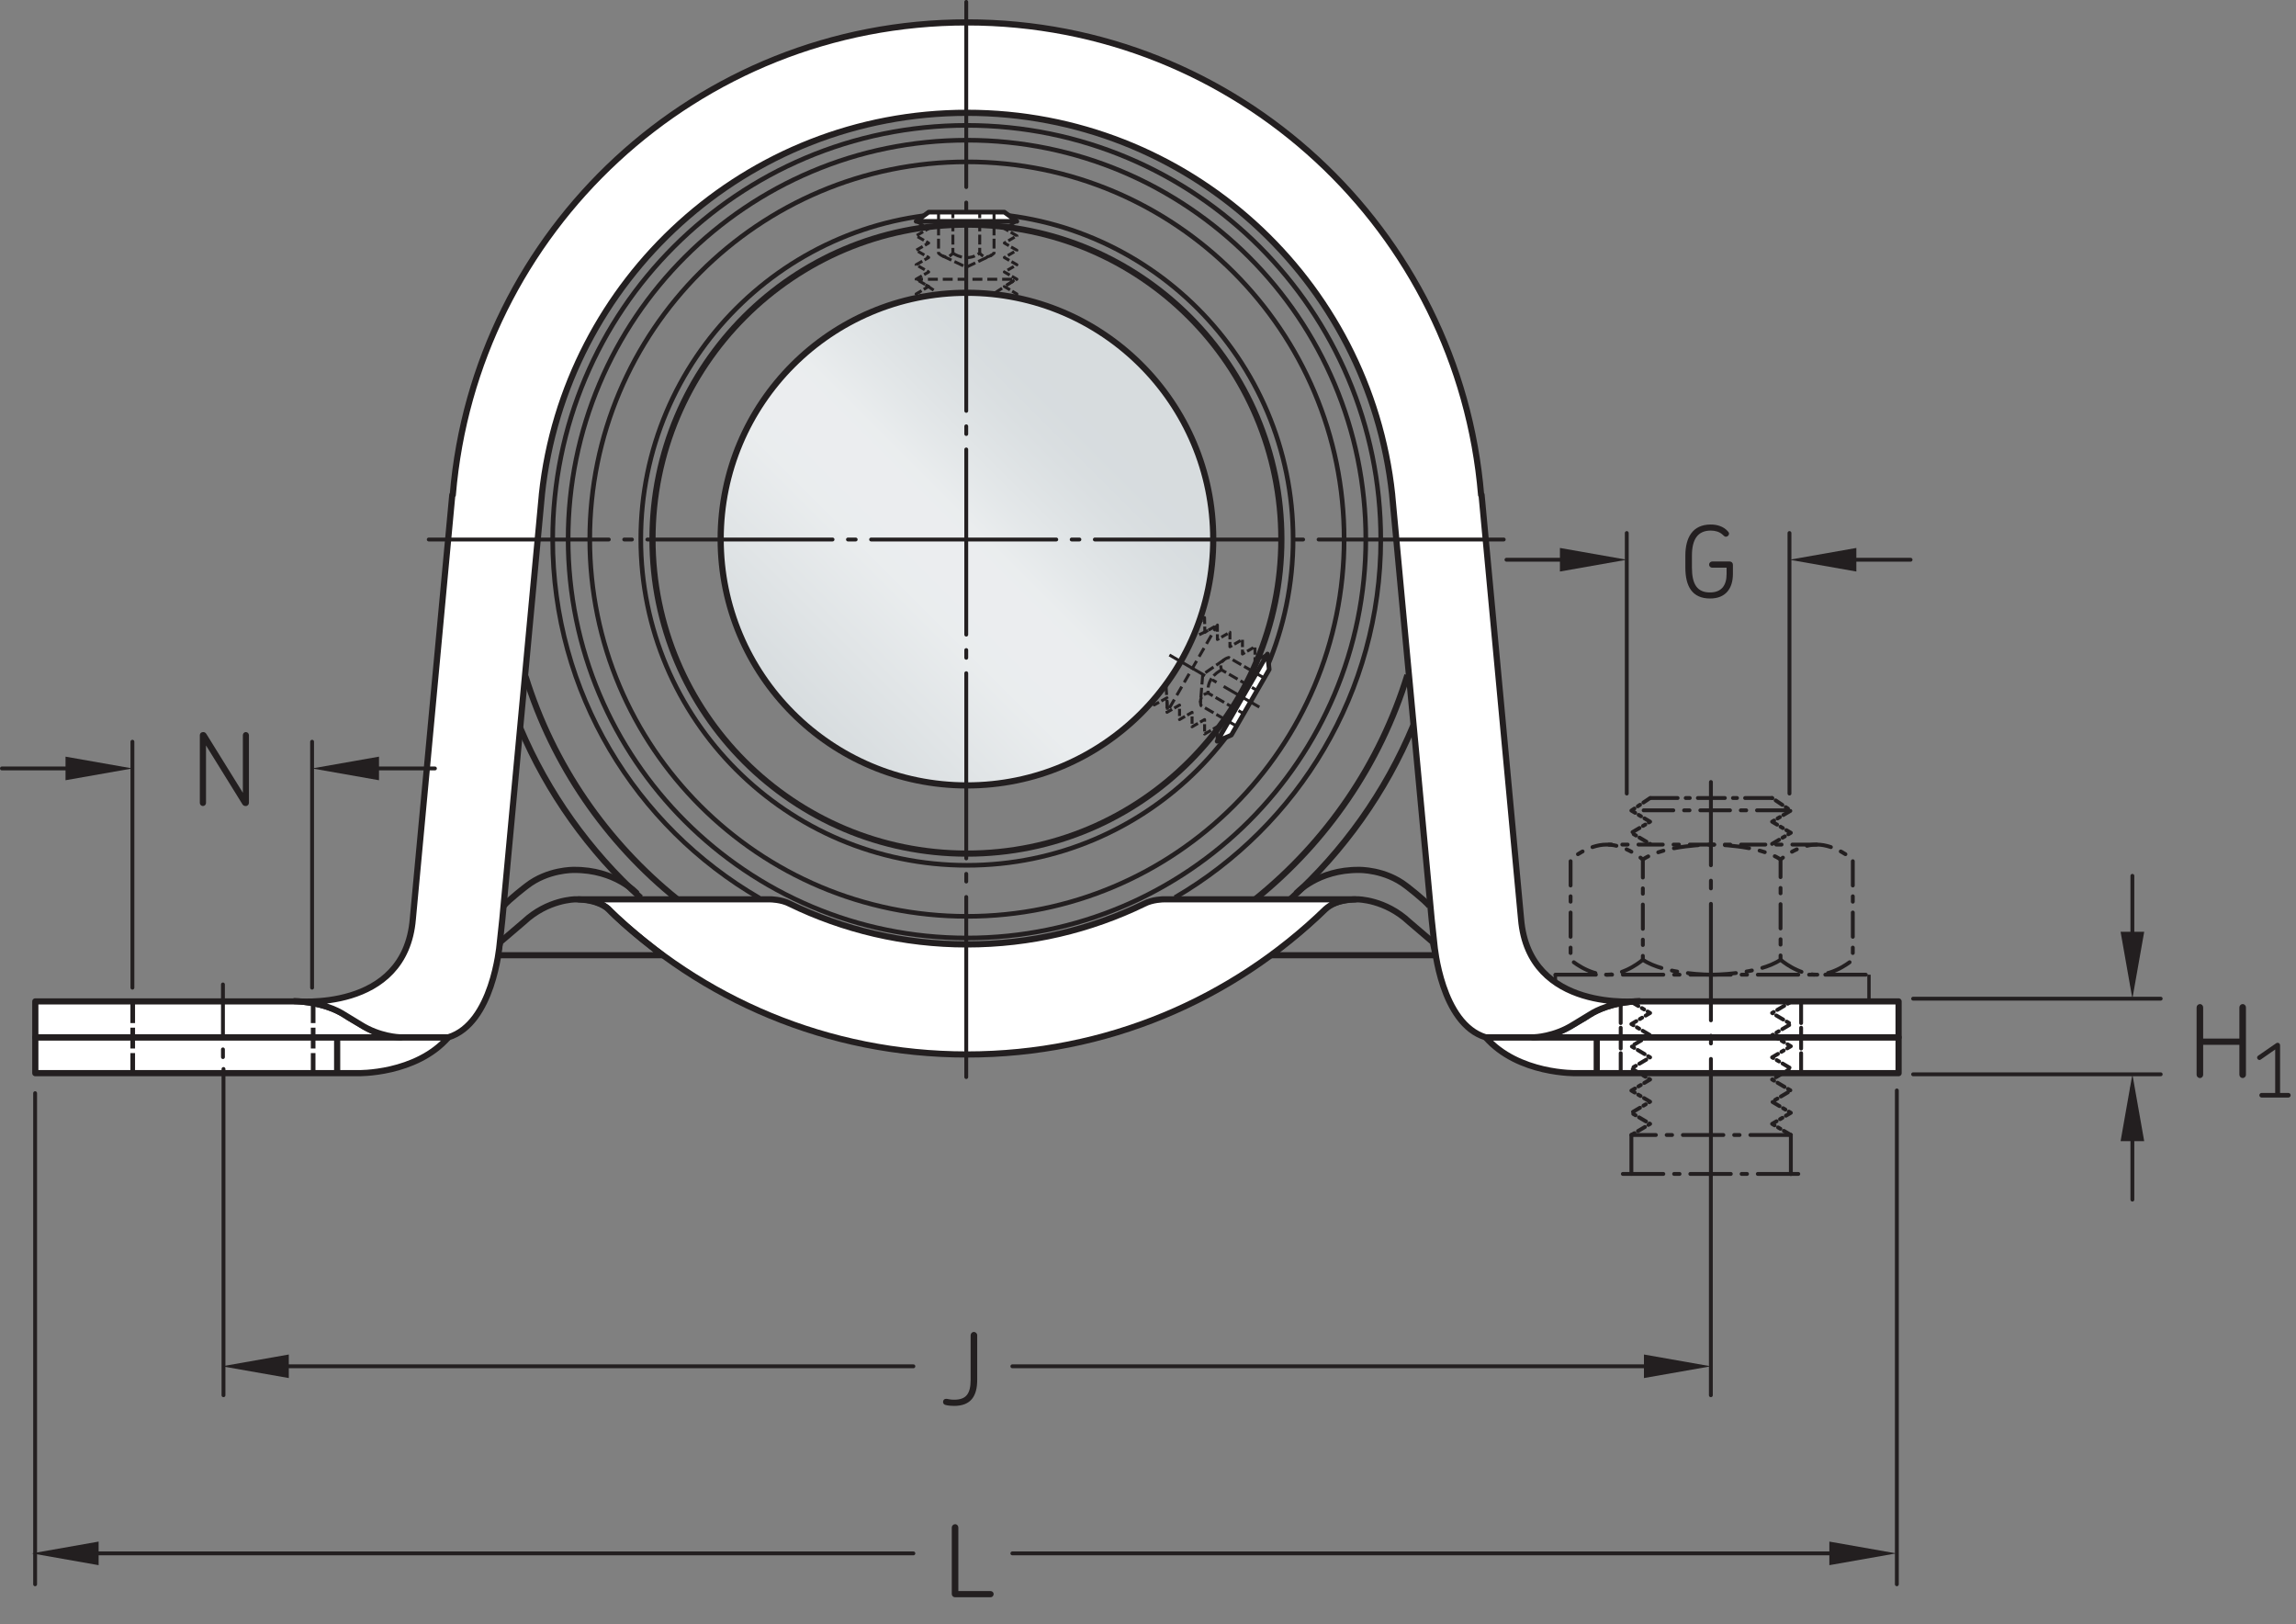 <?xml version="1.0" encoding="UTF-8"?>
<svg xmlns="http://www.w3.org/2000/svg" xmlns:xlink="http://www.w3.org/1999/xlink" width="278.385pt" height="196.92pt" viewBox="0 0 278.385 196.92" version="1.1">
<rect x="0" y="0" width="278.385" height="196.92" fill="#808080" stroke="none"/>
<defs>
<g>
<symbol overflow="visible" id="glyph0-0">
<path style="stroke:none;" d=""/>
</symbol>
<symbol overflow="visible" id="glyph0-1">
<path style="stroke:none;" d="M 6.578 -2.875 L 6.578 -3.969 C 6.578 -4.203 6.422 -4.375 6.188 -4.375 L 4.062 -4.375 C 3.859 -4.375 3.688 -4.203 3.688 -4 C 3.688 -3.797 3.859 -3.625 4.062 -3.625 L 5.812 -3.625 L 5.812 -2.859 C 5.812 -1.453 5.172 -0.625 3.797 -0.625 C 2.25 -0.625 1.609 -1.609 1.609 -3.641 L 1.609 -5.094 C 1.609 -7.031 2.297 -8.125 3.891 -8.125 C 4.438 -8.125 4.922 -7.984 5.297 -7.656 C 5.469 -7.516 5.562 -7.375 5.719 -7.375 C 5.969 -7.391 6.109 -7.578 6.109 -7.75 C 6.109 -7.844 6.062 -7.938 5.969 -8.031 C 5.438 -8.641 4.641 -8.859 3.891 -8.859 C 1.672 -8.859 0.812 -7.25 0.812 -5.094 L 0.812 -3.641 C 0.812 -1.406 1.609 0.109 3.812 0.109 C 5.703 0.109 6.578 -1.109 6.578 -2.875 Z M 6.578 -2.875 "/>
</symbol>
<symbol overflow="visible" id="glyph0-2">
<path style="stroke:none;" d="M 6.969 -0.266 L 6.969 -8.484 C 6.969 -8.688 6.797 -8.859 6.594 -8.859 C 6.391 -8.859 6.234 -8.688 6.234 -8.484 L 6.234 -1.5 L 1.812 -8.625 C 1.703 -8.797 1.578 -8.859 1.422 -8.859 C 1.172 -8.859 1.016 -8.688 1.016 -8.484 L 1.016 -0.266 C 1.016 -0.062 1.188 0.109 1.391 0.109 C 1.594 0.109 1.766 -0.062 1.766 -0.266 L 1.766 -7.234 L 6.188 -0.094 C 6.281 0.047 6.406 0.109 6.578 0.109 C 6.812 0.109 6.969 -0.078 6.969 -0.266 Z M 6.969 -0.266 "/>
</symbol>
<symbol overflow="visible" id="glyph0-3">
<path style="stroke:none;" d="M 4.203 -3.047 L 4.203 -8.453 C 4.203 -8.672 4.016 -8.859 3.797 -8.859 C 3.594 -8.859 3.406 -8.672 3.406 -8.453 L 3.406 -3.047 C 3.406 -1.359 2.859 -0.641 1.406 -0.641 C 1.203 -0.641 1.016 -0.656 0.828 -0.688 C 0.594 -0.734 0.516 -0.75 0.438 -0.75 C 0.188 -0.75 0.062 -0.578 0.062 -0.375 C 0.062 -0.203 0.156 -0.047 0.375 0 C 0.703 0.078 1.047 0.109 1.406 0.109 C 3.422 0.109 4.203 -1.062 4.203 -3.047 Z M 4.203 -3.047 "/>
</symbol>
<symbol overflow="visible" id="glyph0-4">
<path style="stroke:none;" d="M 6.094 -0.391 C 6.094 -0.594 5.922 -0.75 5.719 -0.75 L 1.812 -0.75 L 1.812 -8.453 C 1.812 -8.672 1.641 -8.859 1.422 -8.859 C 1.203 -8.859 1.016 -8.672 1.016 -8.453 L 1.016 -0.391 C 1.016 -0.172 1.203 0 1.406 0 L 5.719 0 C 5.922 0 6.094 -0.172 6.094 -0.391 Z M 6.094 -0.391 "/>
</symbol>
<symbol overflow="visible" id="glyph0-5">
<path style="stroke:none;" d="M 7 -0.281 L 7 -8.453 C 7 -8.672 6.828 -8.859 6.594 -8.859 C 6.391 -8.859 6.203 -8.672 6.203 -8.453 L 6.203 -4.672 L 1.812 -4.672 L 1.812 -8.453 C 1.812 -8.672 1.641 -8.859 1.422 -8.859 C 1.203 -8.859 1.016 -8.672 1.016 -8.453 L 1.016 -0.281 C 1.016 -0.078 1.203 0.109 1.422 0.109 C 1.641 0.109 1.812 -0.078 1.812 -0.281 L 1.812 -3.922 L 6.203 -3.922 L 6.203 -0.281 C 6.203 -0.078 6.391 0.109 6.594 0.109 C 6.828 0.109 7 -0.078 7 -0.281 Z M 7 -0.281 "/>
</symbol>
<symbol overflow="visible" id="glyph1-0">
<path style="stroke:none;" d=""/>
</symbol>
<symbol overflow="visible" id="glyph1-1">
<path style="stroke:none;" d="M 4.391 -0.281 C 4.391 -0.438 4.266 -0.562 4.109 -0.562 L 3.109 -0.562 L 3.109 -6.344 C 3.109 -6.516 2.984 -6.641 2.812 -6.641 C 2.75 -6.641 2.688 -6.625 2.625 -6.578 L 0.453 -5.078 C 0.312 -4.984 0.281 -4.812 0.375 -4.688 C 0.453 -4.547 0.641 -4.516 0.766 -4.609 L 2.516 -5.828 L 2.516 -0.562 L 0.875 -0.562 C 0.734 -0.562 0.594 -0.438 0.594 -0.281 C 0.594 -0.125 0.734 0 0.875 0 L 4.109 0 C 4.266 0 4.391 -0.125 4.391 -0.281 Z M 4.391 -0.281 "/>
</symbol>
</g>
<clipPath id="clip1">
  <path d="M 87 35 L 148 35 L 148 96 L 87 96 Z M 87 35 "/>
</clipPath>
<clipPath id="clip2">
  <path d="M 87.379 65.355 C 87.379 81.848 100.746 95.215 117.238 95.215 C 133.73 95.215 147.102 81.848 147.102 65.355 C 147.102 48.863 133.73 35.492 117.238 35.492 C 100.746 35.492 87.379 48.863 87.379 65.355 "/>
</clipPath>
<clipPath id="clip3">
  <path d="M 87.379 65.355 C 87.379 81.848 100.746 95.215 117.238 95.215 C 133.73 95.215 147.102 81.848 147.102 65.355 C 147.102 48.863 133.73 35.492 117.238 35.492 C 100.746 35.492 87.379 48.863 87.379 65.355 "/>
</clipPath>
<linearGradient id="linear0" gradientUnits="userSpaceOnUse" x1="-0.207" y1="0" x2="1.207" y2="0" gradientTransform="matrix(42.23,-42.23,42.23,42.23,96.124,86.47)">
<stop offset="0" style="stop-color:rgb(84.215%,86.259%,87.209%);stop-opacity:1;"/>
<stop offset="0.125" style="stop-color:rgb(84.215%,86.259%,87.209%);stop-opacity:1;"/>
<stop offset="0.156" style="stop-color:rgb(84.369%,86.397%,87.338%);stop-opacity:1;"/>
<stop offset="0.164" style="stop-color:rgb(84.647%,86.642%,87.569%);stop-opacity:1;"/>
<stop offset="0.172" style="stop-color:rgb(84.892%,86.861%,87.773%);stop-opacity:1;"/>
<stop offset="0.18" style="stop-color:rgb(85.136%,87.077%,87.976%);stop-opacity:1;"/>
<stop offset="0.188" style="stop-color:rgb(85.384%,87.296%,88.181%);stop-opacity:1;"/>
<stop offset="0.195" style="stop-color:rgb(85.629%,87.514%,88.385%);stop-opacity:1;"/>
<stop offset="0.203" style="stop-color:rgb(85.875%,87.73%,88.588%);stop-opacity:1;"/>
<stop offset="0.211" style="stop-color:rgb(86.121%,87.949%,88.791%);stop-opacity:1;"/>
<stop offset="0.219" style="stop-color:rgb(86.366%,88.165%,88.994%);stop-opacity:1;"/>
<stop offset="0.227" style="stop-color:rgb(86.612%,88.382%,89.197%);stop-opacity:1;"/>
<stop offset="0.234" style="stop-color:rgb(86.858%,88.599%,89.4%);stop-opacity:1;"/>
<stop offset="0.242" style="stop-color:rgb(87.103%,88.815%,89.603%);stop-opacity:1;"/>
<stop offset="0.25" style="stop-color:rgb(87.35%,89.032%,89.806%);stop-opacity:1;"/>
<stop offset="0.258" style="stop-color:rgb(87.596%,89.25%,90.009%);stop-opacity:1;"/>
<stop offset="0.266" style="stop-color:rgb(87.842%,89.465%,90.21%);stop-opacity:1;"/>
<stop offset="0.273" style="stop-color:rgb(88.089%,89.684%,90.413%);stop-opacity:1;"/>
<stop offset="0.281" style="stop-color:rgb(88.335%,89.899%,90.614%);stop-opacity:1;"/>
<stop offset="0.289" style="stop-color:rgb(88.58%,90.114%,90.816%);stop-opacity:1;"/>
<stop offset="0.297" style="stop-color:rgb(88.824%,90.329%,91.017%);stop-opacity:1;"/>
<stop offset="0.305" style="stop-color:rgb(89.072%,90.546%,91.219%);stop-opacity:1;"/>
<stop offset="0.312" style="stop-color:rgb(89.316%,90.759%,91.418%);stop-opacity:1;"/>
<stop offset="0.32" style="stop-color:rgb(89.561%,90.974%,91.62%);stop-opacity:1;"/>
<stop offset="0.328" style="stop-color:rgb(89.806%,91.188%,91.818%);stop-opacity:1;"/>
<stop offset="0.336" style="stop-color:rgb(90.05%,91.403%,92.018%);stop-opacity:1;"/>
<stop offset="0.344" style="stop-color:rgb(90.295%,91.617%,92.218%);stop-opacity:1;"/>
<stop offset="0.352" style="stop-color:rgb(90.538%,91.829%,92.415%);stop-opacity:1;"/>
<stop offset="0.359" style="stop-color:rgb(90.782%,92.041%,92.613%);stop-opacity:1;"/>
<stop offset="0.367" style="stop-color:rgb(91.023%,92.253%,92.812%);stop-opacity:1;"/>
<stop offset="0.375" style="stop-color:rgb(91.264%,92.462%,93.005%);stop-opacity:1;"/>
<stop offset="0.383" style="stop-color:rgb(91.504%,92.673%,93.201%);stop-opacity:1;"/>
<stop offset="0.391" style="stop-color:rgb(91.742%,92.879%,93.393%);stop-opacity:1;"/>
<stop offset="0.406" style="stop-color:rgb(91.924%,93.037%,93.541%);stop-opacity:1;"/>
<stop offset="0.438" style="stop-color:rgb(91.988%,93.094%,93.594%);stop-opacity:1;"/>
<stop offset="0.5" style="stop-color:rgb(91.988%,93.094%,93.594%);stop-opacity:1;"/>
<stop offset="0.516" style="stop-color:rgb(91.835%,92.96%,93.469%);stop-opacity:1;"/>
<stop offset="0.523" style="stop-color:rgb(91.499%,92.668%,93.198%);stop-opacity:1;"/>
<stop offset="0.531" style="stop-color:rgb(91.136%,92.352%,92.903%);stop-opacity:1;"/>
<stop offset="0.539" style="stop-color:rgb(90.779%,92.039%,92.612%);stop-opacity:1;"/>
<stop offset="0.547" style="stop-color:rgb(90.425%,91.731%,92.325%);stop-opacity:1;"/>
<stop offset="0.555" style="stop-color:rgb(90.077%,91.426%,92.039%);stop-opacity:1;"/>
<stop offset="0.562" style="stop-color:rgb(89.732%,91.124%,91.759%);stop-opacity:1;"/>
<stop offset="0.57" style="stop-color:rgb(89.392%,90.826%,91.481%);stop-opacity:1;"/>
<stop offset="0.578" style="stop-color:rgb(89.059%,90.533%,91.208%);stop-opacity:1;"/>
<stop offset="0.586" style="stop-color:rgb(88.73%,90.245%,90.938%);stop-opacity:1;"/>
<stop offset="0.594" style="stop-color:rgb(88.405%,89.961%,90.672%);stop-opacity:1;"/>
<stop offset="0.602" style="stop-color:rgb(88.087%,89.682%,90.411%);stop-opacity:1;"/>
<stop offset="0.609" style="stop-color:rgb(87.775%,89.406%,90.155%);stop-opacity:1;"/>
<stop offset="0.617" style="stop-color:rgb(87.468%,89.137%,89.903%);stop-opacity:1;"/>
<stop offset="0.625" style="stop-color:rgb(87.167%,88.872%,89.656%);stop-opacity:1;"/>
<stop offset="0.633" style="stop-color:rgb(86.874%,88.614%,89.413%);stop-opacity:1;"/>
<stop offset="0.641" style="stop-color:rgb(86.588%,88.361%,89.177%);stop-opacity:1;"/>
<stop offset="0.648" style="stop-color:rgb(86.31%,88.115%,88.947%);stop-opacity:1;"/>
<stop offset="0.656" style="stop-color:rgb(86.038%,87.875%,88.722%);stop-opacity:1;"/>
<stop offset="0.664" style="stop-color:rgb(85.776%,87.642%,88.506%);stop-opacity:1;"/>
<stop offset="0.672" style="stop-color:rgb(85.521%,87.418%,88.295%);stop-opacity:1;"/>
<stop offset="0.68" style="stop-color:rgb(85.28%,87.204%,88.094%);stop-opacity:1;"/>
<stop offset="0.688" style="stop-color:rgb(85.048%,86.998%,87.903%);stop-opacity:1;"/>
<stop offset="0.703" style="stop-color:rgb(84.732%,86.719%,87.64%);stop-opacity:1;"/>
<stop offset="0.719" style="stop-color:rgb(84.38%,86.406%,87.347%);stop-opacity:1;"/>
<stop offset="0.75" style="stop-color:rgb(84.222%,86.266%,87.216%);stop-opacity:1;"/>
<stop offset="1" style="stop-color:rgb(84.215%,86.259%,87.209%);stop-opacity:1;"/>
</linearGradient>
</defs>
<g id="surface1">
<path style=" stroke:none;fill-rule:nonzero;fill:rgb(100%,100%,100%);fill-opacity:1;" d="M 46.207 125.75 L 4.281 125.75 L 4.281 130.098 L 43.379 130.098 C 43.379 130.098 50.406 130.273 54.363 125.75 "/>
<path style="fill:none;stroke-width:7.48;stroke-linecap:butt;stroke-linejoin:round;stroke:rgb(13.73%,12.16%,12.549%);stroke-opacity:1;stroke-miterlimit:4;" d="M 462.07 711.7 L 42.812 711.7 L 42.812 668.223 L 433.789 668.223 C 433.789 668.223 504.062 666.466 543.633 711.7 Z M 462.07 711.7 " transform="matrix(0.1,0,0,-0.1,0,196.92)"/>
<path style=" stroke:none;fill-rule:nonzero;fill:rgb(100%,100%,100%);fill-opacity:1;" d="M 48.625 125.75 L 4.281 125.75 L 4.281 121.398 L 36.145 121.398 C 36.145 121.398 39.652 121.438 42.316 123.375 L 44.418 124.59 C 44.418 124.59 46.312 125.75 48.625 125.75 "/>
<path style="fill:none;stroke-width:7.48;stroke-linecap:butt;stroke-linejoin:round;stroke:rgb(13.73%,12.16%,12.549%);stroke-opacity:1;stroke-miterlimit:4;" d="M 486.25 711.7 L 42.812 711.7 L 42.812 755.216 L 361.445 755.216 C 361.445 755.216 396.523 754.825 423.164 735.45 L 444.18 723.302 C 444.18 723.302 463.125 711.7 486.25 711.7 Z M 486.25 711.7 " transform="matrix(0.1,0,0,-0.1,0,196.92)"/>
<path style="fill-rule:nonzero;fill:rgb(100%,100%,100%);fill-opacity:1;stroke-width:7.48;stroke-linecap:butt;stroke-linejoin:round;stroke:rgb(13.73%,12.16%,12.549%);stroke-opacity:1;stroke-miterlimit:4;" d="M 1172.383 690.88 C 1003.086 690.88 850.352 757.794 737.695 867.052 C 732.344 871.934 721.484 878.966 701.641 878.966 L 934.062 878.966 C 934.062 878.966 947.305 878.927 957.5 873.575 C 1022.422 842.013 1095.352 824.317 1172.383 824.317 " transform="matrix(0.1,0,0,-0.1,0,196.92)"/>
<path style="fill:none;stroke-width:7.48;stroke-linecap:butt;stroke-linejoin:round;stroke:rgb(13.73%,12.16%,12.549%);stroke-opacity:1;stroke-miterlimit:4;" d="M 408.789 668.223 L 408.789 711.7 " transform="matrix(0.1,0,0,-0.1,0,196.92)"/>
<path style="fill:none;stroke-width:7.48;stroke-linecap:butt;stroke-linejoin:round;stroke:rgb(13.73%,12.16%,12.549%);stroke-opacity:1;stroke-miterlimit:4;" d="M 603.008 811.192 L 803.164 811.192 C 803.164 811.192 756.875 845.997 737.227 867.755 C 737.227 867.755 725.312 878.966 697.617 878.966 C 697.617 878.966 664.336 878.966 635.156 851.622 L 606.406 827.052 Z M 603.008 811.192 " transform="matrix(0.1,0,0,-0.1,0,196.92)"/>
<path style="fill:none;stroke-width:7.48;stroke-linecap:butt;stroke-linejoin:round;stroke:rgb(13.73%,12.16%,12.549%);stroke-opacity:1;stroke-miterlimit:4;" d="M 772.305 885.958 C 772.305 885.958 746.133 915.098 695.859 914.63 C 695.859 914.63 664.336 915.411 638.398 895.059 C 638.398 895.059 617.344 879.005 610.508 870.802 " transform="matrix(0.1,0,0,-0.1,0,196.92)"/>
<path style="fill:none;stroke-width:7.48;stroke-linecap:butt;stroke-linejoin:round;stroke:rgb(13.73%,12.16%,12.549%);stroke-opacity:1;stroke-miterlimit:4;" d="M 1740.703 811.192 L 1540.547 811.192 C 1540.547 811.192 1586.836 845.997 1606.445 867.755 C 1606.445 867.755 1618.398 878.966 1646.094 878.966 C 1646.094 878.966 1679.375 878.966 1708.555 851.622 L 1737.305 827.052 Z M 1740.703 811.192 " transform="matrix(0.1,0,0,-0.1,0,196.92)"/>
<path style="fill:none;stroke-width:7.48;stroke-linecap:butt;stroke-linejoin:round;stroke:rgb(13.73%,12.16%,12.549%);stroke-opacity:1;stroke-miterlimit:4;" d="M 1571.406 885.958 C 1571.406 885.958 1597.578 915.098 1647.812 914.63 C 1647.812 914.63 1679.375 915.411 1705.312 895.059 C 1705.312 895.059 1726.367 879.005 1733.203 870.802 " transform="matrix(0.1,0,0,-0.1,0,196.92)"/>
<path style="fill:none;stroke-width:4.68;stroke-linecap:round;stroke-linejoin:round;stroke:rgb(13.73%,12.16%,12.549%);stroke-opacity:1;stroke-dasharray:60,18.71,9.35,18.71;stroke-miterlimit:4;" d="M 270.312 775.763 L 270.312 668.653 " transform="matrix(0.1,0,0,-0.1,0,196.92)"/>
<path style=" stroke:none;fill-rule:nonzero;fill:rgb(100%,100%,100%);fill-opacity:1;" d="M 191.117 125.75 L 230.199 125.75 L 230.199 130.098 L 191.117 130.098 C 191.117 130.098 184.09 130.273 180.129 125.75 "/>
<path style="fill:none;stroke-width:7.48;stroke-linecap:butt;stroke-linejoin:round;stroke:rgb(13.73%,12.16%,12.549%);stroke-opacity:1;stroke-miterlimit:4;" d="M 1911.172 711.7 L 2301.992 711.7 L 2301.992 668.223 L 1911.172 668.223 C 1911.172 668.223 1840.898 666.466 1801.289 711.7 Z M 1911.172 711.7 " transform="matrix(0.1,0,0,-0.1,0,196.92)"/>
<path style=" stroke:none;fill-rule:nonzero;fill:rgb(100%,100%,100%);fill-opacity:1;" d="M 185.852 125.75 L 230.199 125.75 L 230.199 121.398 L 198.332 121.398 C 198.332 121.398 194.828 121.438 192.164 123.375 L 190.059 124.59 C 190.059 124.59 188.168 125.75 185.852 125.75 "/>
<path style="fill:none;stroke-width:7.48;stroke-linecap:butt;stroke-linejoin:round;stroke:rgb(13.73%,12.16%,12.549%);stroke-opacity:1;stroke-miterlimit:4;" d="M 1858.516 711.7 L 2301.992 711.7 L 2301.992 755.216 L 1983.32 755.216 C 1983.32 755.216 1948.281 754.825 1921.641 735.45 L 1900.586 723.302 C 1900.586 723.302 1881.68 711.7 1858.516 711.7 Z M 1858.516 711.7 " transform="matrix(0.1,0,0,-0.1,0,196.92)"/>
<path style=" stroke:none;fill-rule:nonzero;fill:rgb(100%,100%,100%);fill-opacity:1;" d="M 180.129 125.75 L 186.027 125.75 C 186.027 125.75 188.453 125.691 190.797 124.195 L 192.809 122.973 C 193.547 122.496 195.441 121.52 198.754 121.363 C 198.754 121.363 185.379 122.836 184.426 111.41 L 179.637 59.992 L 179.582 60.004 C 176.902 27.918 150.016 2.715 117.238 2.715 C 84.465 2.715 57.574 27.918 54.898 60.004 L 54.84 59.992 L 50.055 111.41 C 49.102 122.836 35.723 121.363 35.723 121.363 C 39.035 121.52 40.93 122.496 41.672 122.973 L 43.684 124.195 C 46.023 125.691 48.449 125.75 48.449 125.75 L 54.363 125.75 C 59.762 124.098 60.566 114.605 60.566 114.605 L 60.91 111.41 L 65.699 59.992 L 65.699 59.957 C 68.473 33.941 90.492 13.676 117.246 13.676 C 144 13.676 166.02 33.941 168.797 59.957 L 168.797 59.996 L 168.797 59.992 L 173.582 111.41 L 173.926 114.602 C 173.926 114.602 174.73 124.098 180.129 125.75 "/>
<path style="fill:none;stroke-width:7.48;stroke-linecap:butt;stroke-linejoin:round;stroke:rgb(13.73%,12.16%,12.549%);stroke-opacity:1;stroke-miterlimit:4;" d="M 1801.289 711.7 L 1860.273 711.7 C 1860.273 711.7 1884.531 712.286 1907.969 727.247 L 1928.086 739.473 C 1935.469 744.239 1954.414 754.005 1987.539 755.567 C 1987.539 755.567 1853.789 740.841 1844.258 855.098 L 1796.367 1369.278 L 1795.82 1369.161 C 1769.023 1690.02 1500.156 1942.052 1172.383 1942.052 C 844.648 1942.052 575.742 1690.02 548.984 1369.161 L 548.398 1369.278 L 500.547 855.098 C 491.016 740.841 357.227 755.567 357.227 755.567 C 390.352 754.005 409.297 744.239 416.719 739.473 L 436.836 727.247 C 460.234 712.286 484.492 711.7 484.492 711.7 L 543.633 711.7 C 597.617 728.223 605.664 823.145 605.664 823.145 L 609.102 855.098 L 656.992 1369.278 L 656.992 1369.63 C 684.727 1629.786 904.922 1832.442 1172.461 1832.442 C 1440 1832.442 1660.195 1629.786 1687.969 1369.63 L 1687.969 1369.239 L 1687.969 1369.278 L 1735.82 855.098 L 1739.258 823.184 C 1739.258 823.184 1747.305 728.223 1801.289 711.7 Z M 1801.289 711.7 " transform="matrix(0.1,0,0,-0.1,0,196.92)"/>
<path style="fill-rule:nonzero;fill:rgb(100%,100%,100%);fill-opacity:1;stroke-width:7.48;stroke-linecap:butt;stroke-linejoin:round;stroke:rgb(13.73%,12.16%,12.549%);stroke-opacity:1;stroke-miterlimit:4;" d="M 1172.383 690.88 C 1341.719 690.88 1494.453 757.794 1607.07 867.052 C 1612.461 871.934 1623.32 878.966 1643.125 878.966 L 1410.703 878.966 C 1410.703 878.966 1397.461 878.927 1387.305 873.575 C 1322.383 842.013 1249.453 824.317 1172.383 824.317 " transform="matrix(0.1,0,0,-0.1,0,196.92)"/>
<path style="fill:none;stroke-width:7.48;stroke-linecap:butt;stroke-linejoin:round;stroke:rgb(13.73%,12.16%,12.549%);stroke-opacity:1;stroke-miterlimit:4;" d="M 1936.016 668.223 L 1936.016 711.7 " transform="matrix(0.1,0,0,-0.1,0,196.92)"/>
<g clip-path="url(#clip1)" clip-rule="nonzero">
<g clip-path="url(#clip2)" clip-rule="nonzero">
<g clip-path="url(#clip3)" clip-rule="nonzero">
<path style=" stroke:none;fill-rule:nonzero;fill:url(#linear0);" d="M 57.516 65.355 L 117.238 125.078 L 176.961 65.355 L 117.238 5.633 Z M 57.516 65.355 "/>
</g>
</g>
</g>
<path style="fill:none;stroke-width:7.48;stroke-linecap:butt;stroke-linejoin:miter;stroke:rgb(13.73%,12.16%,12.549%);stroke-opacity:1;stroke-miterlimit:4;" d="M 1471.016 1315.645 C 1471.016 1480.567 1337.305 1614.278 1172.383 1614.278 C 1007.461 1614.278 873.789 1480.567 873.789 1315.645 C 873.789 1150.723 1007.461 1017.052 1172.383 1017.052 C 1337.305 1017.052 1471.016 1150.723 1471.016 1315.645 Z M 1471.016 1315.645 " transform="matrix(0.1,0,0,-0.1,0,196.92)"/>
<path style="fill:none;stroke-width:5.61;stroke-linecap:butt;stroke-linejoin:round;stroke:rgb(13.73%,12.16%,12.549%);stroke-opacity:1;stroke-miterlimit:4;" d="M 1567.852 1315.645 C 1567.852 1534.083 1390.781 1711.114 1172.383 1711.114 C 953.984 1711.114 776.953 1534.083 776.953 1315.645 C 776.953 1097.247 953.984 920.216 1172.383 920.216 C 1390.781 920.216 1567.852 1097.247 1567.852 1315.645 Z M 1567.852 1315.645 " transform="matrix(0.1,0,0,-0.1,0,196.92)"/>
<path style="fill:none;stroke-width:5.61;stroke-linecap:butt;stroke-linejoin:round;stroke:rgb(13.73%,12.16%,12.549%);stroke-opacity:1;stroke-miterlimit:4;" d="M 1656.016 1315.645 C 1656.016 1582.755 1439.492 1799.239 1172.422 1799.239 C 905.352 1799.239 688.828 1582.755 688.828 1315.645 C 688.828 1048.614 905.352 832.091 1172.422 832.091 C 1439.492 832.091 1656.016 1048.614 1656.016 1315.645 Z M 1656.016 1315.645 " transform="matrix(0.1,0,0,-0.1,0,196.92)"/>
<path style="fill:none;stroke-width:5.61;stroke-linecap:butt;stroke-linejoin:round;stroke:rgb(13.73%,12.16%,12.549%);stroke-opacity:1;stroke-miterlimit:4;" d="M 1629.727 1315.645 C 1629.727 1568.223 1424.961 1772.989 1172.422 1772.989 C 919.844 1772.989 715.078 1568.223 715.078 1315.645 C 715.078 1063.106 919.844 858.341 1172.422 858.341 C 1424.961 858.341 1629.727 1063.106 1629.727 1315.645 Z M 1629.727 1315.645 " transform="matrix(0.1,0,0,-0.1,0,196.92)"/>
<path style="fill:none;stroke-width:7.48;stroke-linecap:butt;stroke-linejoin:round;stroke:rgb(13.73%,12.16%,12.549%);stroke-opacity:1;stroke-miterlimit:4;" d="M 1553.633 1315.645 C 1553.633 1526.192 1382.93 1696.895 1172.383 1696.895 C 961.836 1696.895 791.133 1526.192 791.133 1315.645 C 791.133 1105.098 961.836 934.395 1172.383 934.395 C 1382.93 934.395 1553.633 1105.098 1553.633 1315.645 Z M 1553.633 1315.645 " transform="matrix(0.1,0,0,-0.1,0,196.92)"/>
<path style="fill-rule:nonzero;fill:rgb(100%,100%,100%);fill-opacity:1;stroke-width:5.61;stroke-linecap:butt;stroke-linejoin:round;stroke:rgb(13.73%,12.16%,12.549%);stroke-opacity:1;stroke-miterlimit:4;" d="M 1110.781 1700.88 L 1125.977 1712.052 L 1217.773 1712.052 L 1232.969 1700.88 Z M 1110.781 1700.88 " transform="matrix(0.1,0,0,-0.1,0,196.92)"/>
<path style="fill:none;stroke-width:3.6;stroke-linecap:butt;stroke-linejoin:round;stroke:rgb(13.73%,12.16%,12.549%);stroke-opacity:1;stroke-dasharray:8.8,3.08;stroke-miterlimit:4;" d="M 1123.203 1609.122 L 1110.781 1612.794 L 1125.977 1621.934 L 1110.781 1630.723 L 1125.977 1639.473 L 1110.781 1648.263 L 1125.977 1657.013 L 1110.781 1665.802 L 1125.977 1674.552 L 1110.781 1683.341 L 1125.977 1692.13 L 1110.781 1700.88 L 1125.977 1712.052 L 1217.773 1712.052 L 1232.969 1700.88 L 1217.773 1692.13 L 1232.969 1683.341 L 1217.773 1674.552 L 1232.969 1665.802 L 1217.773 1657.013 L 1232.969 1648.263 L 1217.773 1639.473 L 1232.969 1630.723 L 1217.773 1621.934 L 1232.969 1612.794 L 1226.289 1609.122 " transform="matrix(0.1,0,0,-0.1,0,196.92)"/>
<path style="fill:none;stroke-width:3.6;stroke-linecap:butt;stroke-linejoin:round;stroke:rgb(13.73%,12.16%,12.549%);stroke-opacity:1;stroke-dasharray:12,6;stroke-miterlimit:4;" d="M 1204.961 1613.184 L 1231.406 1630.645 L 1112.578 1630.645 L 1138.516 1613.028 Z M 1204.961 1613.184 " transform="matrix(0.1,0,0,-0.1,0,196.92)"/>
<path style="fill:none;stroke-width:3.6;stroke-linecap:butt;stroke-linejoin:round;stroke:rgb(13.73%,12.16%,12.549%);stroke-opacity:1;stroke-dasharray:12,4;stroke-miterlimit:4;" d="M 1137.969 1711.856 L 1137.969 1662.325 C 1137.969 1662.325 1147.227 1652.325 1155.352 1662.325 L 1155.352 1711.856 " transform="matrix(0.1,0,0,-0.1,0,196.92)"/>
<path style="fill:none;stroke-width:3.6;stroke-linecap:butt;stroke-linejoin:round;stroke:rgb(13.73%,12.16%,12.549%);stroke-opacity:1;stroke-dasharray:12,4;stroke-miterlimit:4;" d="M 1205.234 1711.856 L 1205.234 1662.325 C 1205.234 1662.325 1196.016 1652.325 1187.891 1662.325 L 1187.891 1711.856 " transform="matrix(0.1,0,0,-0.1,0,196.92)"/>
<path style="fill:none;stroke-width:3.6;stroke-linecap:butt;stroke-linejoin:round;stroke:rgb(13.73%,12.16%,12.549%);stroke-opacity:1;stroke-dasharray:12,4;stroke-miterlimit:4;" d="M 1155.352 1662.325 C 1155.352 1662.325 1171.602 1650.138 1187.891 1662.325 " transform="matrix(0.1,0,0,-0.1,0,196.92)"/>
<path style="fill:none;stroke-width:3.6;stroke-linecap:butt;stroke-linejoin:round;stroke:rgb(13.73%,12.16%,12.549%);stroke-opacity:1;stroke-dasharray:12,4;stroke-miterlimit:4;" d="M 1142.773 1659.005 L 1171.602 1645.294 L 1202.188 1659.825 " transform="matrix(0.1,0,0,-0.1,0,196.92)"/>
<path style="fill-rule:nonzero;fill:rgb(100%,100%,100%);fill-opacity:1;stroke-width:5.61;stroke-linecap:butt;stroke-linejoin:round;stroke:rgb(13.73%,12.16%,12.549%);stroke-opacity:1;stroke-miterlimit:4;" d="M 1536.797 1176.348 L 1538.906 1157.638 L 1493.008 1078.106 L 1475.742 1070.567 Z M 1536.797 1176.348 " transform="matrix(0.1,0,0,-0.1,0,196.92)"/>
<path style="fill:none;stroke-width:3.6;stroke-linecap:butt;stroke-linejoin:round;stroke:rgb(13.73%,12.16%,12.549%);stroke-opacity:1;stroke-dasharray:8.8,3.08;stroke-miterlimit:4;" d="M 1451.133 1211.544 L 1460.508 1220.45 L 1460.859 1202.716 L 1476.055 1211.505 L 1476.055 1193.966 L 1491.25 1202.716 L 1491.25 1185.177 L 1506.445 1193.966 L 1506.445 1176.348 L 1521.641 1185.177 L 1521.641 1167.598 L 1536.797 1176.348 L 1538.906 1157.638 L 1493.008 1078.106 L 1475.742 1070.567 L 1475.742 1088.145 L 1460.547 1079.356 L 1460.547 1096.895 L 1445.352 1088.145 L 1445.352 1105.684 L 1430.156 1096.895 L 1430.156 1114.473 L 1414.961 1105.684 L 1414.961 1123.223 L 1399.453 1114.63 L 1399.57 1122.208 " transform="matrix(0.1,0,0,-0.1,0,196.92)"/>
<path style="fill:none;stroke-width:3.6;stroke-linecap:butt;stroke-linejoin:round;stroke:rgb(13.73%,12.16%,12.549%);stroke-opacity:1;stroke-dasharray:12,6;stroke-miterlimit:4;" d="M 1413.75 1138.692 L 1415.703 1107.052 L 1475.117 1209.942 L 1446.875 1196.309 Z M 1413.75 1138.692 " transform="matrix(0.1,0,0,-0.1,0,196.92)"/>
<path style="fill:none;stroke-width:3.6;stroke-linecap:butt;stroke-linejoin:round;stroke:rgb(13.73%,12.16%,12.549%);stroke-opacity:1;stroke-dasharray:50,10,6,10;stroke-miterlimit:4;" d="M 1417.891 1175.177 L 1527.891 1111.427 " transform="matrix(0.1,0,0,-0.1,0,196.92)"/>
<path style="fill:none;stroke-width:3.6;stroke-linecap:butt;stroke-linejoin:round;stroke:rgb(13.73%,12.16%,12.549%);stroke-opacity:1;stroke-dasharray:12,4;stroke-miterlimit:4;" d="M 1532.695 1147.364 L 1489.805 1172.13 C 1489.805 1172.13 1476.562 1169.122 1481.133 1157.091 L 1524.023 1132.325 " transform="matrix(0.1,0,0,-0.1,0,196.92)"/>
<path style="fill:none;stroke-width:3.6;stroke-linecap:butt;stroke-linejoin:round;stroke:rgb(13.73%,12.16%,12.549%);stroke-opacity:1;stroke-dasharray:12,4;stroke-miterlimit:4;" d="M 1499.062 1089.122 L 1456.172 1113.888 C 1456.172 1113.888 1452.188 1126.856 1464.844 1128.927 L 1507.773 1104.161 " transform="matrix(0.1,0,0,-0.1,0,196.92)"/>
<path style="fill:none;stroke-width:3.6;stroke-linecap:butt;stroke-linejoin:round;stroke:rgb(13.73%,12.16%,12.549%);stroke-opacity:1;stroke-dasharray:12,4;stroke-miterlimit:4;" d="M 1481.133 1157.052 C 1481.133 1157.052 1462.461 1149.122 1464.844 1128.927 " transform="matrix(0.1,0,0,-0.1,0,196.92)"/>
<path style="fill:none;stroke-width:3.6;stroke-linecap:butt;stroke-linejoin:round;stroke:rgb(13.73%,12.16%,12.549%);stroke-opacity:1;stroke-dasharray:12,4;stroke-miterlimit:4;" d="M 1484.531 1169.591 L 1458.281 1151.505 L 1455.547 1117.755 " transform="matrix(0.1,0,0,-0.1,0,196.92)"/>
<path style="fill:none;stroke-width:4.68;stroke-linecap:round;stroke-linejoin:round;stroke:rgb(13.73%,12.16%,12.549%);stroke-opacity:1;stroke-dasharray:224.5,18.71,9.35,18.71;stroke-miterlimit:4;" d="M 1823.242 1315.177 L 519.844 1315.177 " transform="matrix(0.1,0,0,-0.1,0,196.92)"/>
<path style="fill:none;stroke-width:4.68;stroke-linecap:round;stroke-linejoin:round;stroke:rgb(13.73%,12.16%,12.549%);stroke-opacity:1;stroke-dasharray:224.5,18.71,9.35,18.71;stroke-miterlimit:4;" d="M 1171.562 1966.895 L 1171.562 663.497 " transform="matrix(0.1,0,0,-0.1,0,196.92)"/>
<path style="fill:none;stroke-width:5.61;stroke-linecap:butt;stroke-linejoin:round;stroke:rgb(13.73%,12.16%,12.549%);stroke-opacity:1;stroke-dasharray:25.21,5.6;stroke-miterlimit:4;" d="M 160.938 754.161 L 160.938 668.223 " transform="matrix(0.1,0,0,-0.1,0,196.92)"/>
<path style="fill:none;stroke-width:5.61;stroke-linecap:butt;stroke-linejoin:round;stroke:rgb(13.73%,12.16%,12.549%);stroke-opacity:1;stroke-dasharray:25.21,5.6;stroke-miterlimit:4;" d="M 379.688 754.161 L 379.688 668.223 " transform="matrix(0.1,0,0,-0.1,0,196.92)"/>
<path style="fill:none;stroke-width:4.68;stroke-linecap:round;stroke-linejoin:round;stroke:rgb(13.73%,12.16%,12.549%);stroke-opacity:1;stroke-dasharray:25.24,5.61;stroke-miterlimit:4;" d="M 2183.828 754.161 L 2183.828 668.223 " transform="matrix(0.1,0,0,-0.1,0,196.92)"/>
<path style="fill:none;stroke-width:4.68;stroke-linecap:round;stroke-linejoin:round;stroke:rgb(13.73%,12.16%,12.549%);stroke-opacity:1;stroke-dasharray:25.24,5.61;stroke-miterlimit:4;" d="M 1965.078 754.161 L 1965.078 668.223 " transform="matrix(0.1,0,0,-0.1,0,196.92)"/>
<path style="fill:none;stroke-width:4.68;stroke-linecap:round;stroke-linejoin:round;stroke:rgb(13.73%,12.16%,12.549%);stroke-opacity:1;stroke-dasharray:29.46,13.09,6.55,13.09;stroke-miterlimit:4;" d="M 1991.914 805.723 C 1991.914 805.723 1971.289 787.598 1948.086 787.598 C 1925 787.598 1904.297 805.723 1904.297 805.723 L 1904.297 927.247 C 1904.297 927.247 1925 945.333 1948.086 945.333 C 1971.289 945.333 1991.914 927.247 1991.914 927.247 " transform="matrix(0.1,0,0,-0.1,0,196.92)"/>
<path style="fill:none;stroke-width:4.68;stroke-linecap:round;stroke-linejoin:round;stroke:rgb(13.73%,12.16%,12.549%);stroke-opacity:1;stroke-dasharray:29.46,13.09,6.55,13.09;stroke-miterlimit:4;" d="M 2075.352 787.598 C 2075.352 787.598 2132.422 787.598 2158.867 805.723 L 2158.867 927.247 C 2132.422 945.333 2075.352 945.333 2075.352 945.333 C 2075.352 945.333 2018.359 945.333 1991.914 927.247 L 1991.914 805.723 C 2018.359 787.598 2075.352 787.598 2075.352 787.598 Z M 2075.352 787.598 " transform="matrix(0.1,0,0,-0.1,0,196.92)"/>
<path style="fill:none;stroke-width:4.68;stroke-linecap:round;stroke-linejoin:round;stroke:rgb(13.73%,12.16%,12.549%);stroke-opacity:1;stroke-dasharray:29.46,13.09,6.55,13.09;stroke-miterlimit:4;" d="M 2158.867 805.723 C 2158.867 805.723 2179.57 787.598 2202.656 787.598 C 2225.742 787.598 2246.484 805.723 2246.484 805.723 L 2246.484 927.247 C 2246.484 927.247 2225.742 945.333 2202.656 945.333 C 2179.57 945.333 2158.867 927.247 2158.867 927.247 " transform="matrix(0.1,0,0,-0.1,0,196.92)"/>
<path style="fill:none;stroke-width:4.68;stroke-linecap:round;stroke-linejoin:round;stroke:rgb(13.73%,12.16%,12.549%);stroke-opacity:1;stroke-dasharray:29.46,13.09,6.55,13.09;stroke-miterlimit:4;" d="M 2202.656 945.333 L 1950.898 945.333 " transform="matrix(0.1,0,0,-0.1,0,196.92)"/>
<path style="fill:none;stroke-width:4.09;stroke-linecap:butt;stroke-linejoin:miter;stroke:rgb(13.73%,12.16%,12.549%);stroke-opacity:1;stroke-miterlimit:4;" d="M 2266.094 787.598 L 2266.094 754.864 " transform="matrix(0.1,0,0,-0.1,0,196.92)"/>
<path style="fill:none;stroke-width:4.09;stroke-linecap:butt;stroke-linejoin:miter;stroke:rgb(13.73%,12.16%,12.549%);stroke-opacity:1;stroke-miterlimit:4;" d="M 1885.859 787.598 L 1885.859 778.458 " transform="matrix(0.1,0,0,-0.1,0,196.92)"/>
<path style="fill:none;stroke-width:4.68;stroke-linecap:round;stroke-linejoin:round;stroke:rgb(13.73%,12.16%,12.549%);stroke-opacity:1;stroke-dasharray:49.09,13.09,6.55,13.09;stroke-miterlimit:4;" d="M 1885.859 787.598 L 2266.094 787.598 " transform="matrix(0.1,0,0,-0.1,0,196.92)"/>
<path style="fill:none;stroke-width:4.68;stroke-linecap:round;stroke-linejoin:round;stroke:rgb(13.73%,12.16%,12.549%);stroke-opacity:1;stroke-dasharray:9.82,4.91,3.27,4.91;stroke-miterlimit:4;" d="M 2148.633 946.153 L 2171.367 959.63 L 2148.633 973.067 L 2171.367 986.544 L 2148.633 1001.778 " transform="matrix(0.1,0,0,-0.1,0,196.92)"/>
<path style="fill:none;stroke-width:4.68;stroke-linecap:round;stroke-linejoin:round;stroke:rgb(13.73%,12.16%,12.549%);stroke-opacity:1;stroke-dasharray:32.73,9.82,4.91,9.82;stroke-miterlimit:4;" d="M 2148.633 1001.778 L 2000.742 1001.778 " transform="matrix(0.1,0,0,-0.1,0,196.92)"/>
<path style="fill:none;stroke-width:4.68;stroke-linecap:round;stroke-linejoin:round;stroke:rgb(13.73%,12.16%,12.549%);stroke-opacity:1;stroke-dasharray:9.82,4.91,3.27,4.91;stroke-miterlimit:4;" d="M 2000.742 1001.778 L 1978.008 986.544 L 2000.742 973.067 L 1978.008 959.63 L 2000.742 946.153 " transform="matrix(0.1,0,0,-0.1,0,196.92)"/>
<path style="fill:none;stroke-width:4.68;stroke-linecap:round;stroke-linejoin:round;stroke:rgb(13.73%,12.16%,12.549%);stroke-opacity:1;stroke-dasharray:36,13.09,6.55,13.09;stroke-miterlimit:4;" d="M 2166.328 986.856 L 1980.82 986.856 " transform="matrix(0.1,0,0,-0.1,0,196.92)"/>
<path style="fill:none;stroke-width:4.68;stroke-linecap:round;stroke-linejoin:round;stroke:rgb(13.73%,12.16%,12.549%);stroke-opacity:1;stroke-dasharray:49.09,13.09,6.55,13.09;stroke-miterlimit:4;" d="M 2180.391 546.075 L 1967.578 546.075 " transform="matrix(0.1,0,0,-0.1,0,196.92)"/>
<path style="fill:none;stroke-width:4.68;stroke-linecap:round;stroke-linejoin:round;stroke:rgb(13.73%,12.16%,12.549%);stroke-opacity:1;stroke-dasharray:141.25,18.71,9.35,18.71;stroke-miterlimit:4;" d="M 2074.453 544.239 L 2074.453 1021.192 " transform="matrix(0.1,0,0,-0.1,0,196.92)"/>
<path style="fill:none;stroke-width:4.68;stroke-linecap:round;stroke-linejoin:round;stroke:rgb(13.73%,12.16%,12.549%);stroke-opacity:1;stroke-dasharray:9.82,4.91,3.27,4.91;stroke-miterlimit:4;" d="M 2171.367 593.302 L 2148.633 606.739 L 2171.367 620.177 L 2148.633 633.614 L 2171.367 647.091 L 2148.633 660.528 L 2171.367 673.966 L 2148.633 687.403 L 2171.367 700.88 L 2148.633 714.278 L 2171.367 727.755 L 2148.633 741.192 L 2171.367 754.63 " transform="matrix(0.1,0,0,-0.1,0,196.92)"/>
<path style="fill:none;stroke-width:4.68;stroke-linecap:round;stroke-linejoin:round;stroke:rgb(13.73%,12.16%,12.549%);stroke-opacity:1;stroke-dasharray:9.82,4.91,3.27,4.91;stroke-miterlimit:4;" d="M 1978.008 754.63 L 2000.742 741.192 L 1978.008 727.755 L 2000.742 714.278 L 1978.008 700.88 L 2000.742 687.403 L 1978.008 673.966 L 2000.742 660.528 L 1978.008 647.091 L 2000.742 633.614 L 1978.008 620.177 L 2000.742 606.739 L 1978.008 593.302 " transform="matrix(0.1,0,0,-0.1,0,196.92)"/>
<path style="fill:none;stroke-width:4.68;stroke-linecap:round;stroke-linejoin:round;stroke:rgb(13.73%,12.16%,12.549%);stroke-opacity:1;stroke-dasharray:54,13.09,6.55,13.09;stroke-miterlimit:4;" d="M 1978.008 593.302 L 1978.008 546.075 " transform="matrix(0.1,0,0,-0.1,0,196.92)"/>
<path style="fill:none;stroke-width:4.68;stroke-linecap:round;stroke-linejoin:round;stroke:rgb(13.73%,12.16%,12.549%);stroke-opacity:1;stroke-dasharray:54,13.09,6.55,13.09;stroke-miterlimit:4;" d="M 2171.367 593.302 L 2171.367 545.919 " transform="matrix(0.1,0,0,-0.1,0,196.92)"/>
<path style="fill:none;stroke-width:4.68;stroke-linecap:round;stroke-linejoin:round;stroke:rgb(13.73%,12.16%,12.549%);stroke-opacity:1;stroke-dasharray:49.09,13.09,6.55,13.09;stroke-miterlimit:4;" d="M 2171.367 593.263 L 1978.008 593.263 " transform="matrix(0.1,0,0,-0.1,0,196.92)"/>
<path style="fill:none;stroke-width:5.61;stroke-linecap:butt;stroke-linejoin:round;stroke:rgb(13.73%,12.16%,12.549%);stroke-opacity:1;stroke-miterlimit:4;" d="M 1424.57 881.153 C 1573.828 968.145 1674.141 1129.942 1674.141 1315.177 C 1674.141 1592.442 1449.414 1817.208 1172.148 1817.208 C 894.883 1817.208 670.117 1592.442 670.117 1315.177 C 670.117 1129.473 770.938 967.325 920.82 880.489 " transform="matrix(0.1,0,0,-0.1,0,196.92)"/>
<path style="fill:none;stroke-width:7.48;stroke-linecap:butt;stroke-linejoin:round;stroke:rgb(13.73%,12.16%,12.549%);stroke-opacity:1;stroke-miterlimit:4;" d="M 637.148 1149.317 C 670.508 1041.7 735.469 947.95 821.25 879.005 " transform="matrix(0.1,0,0,-0.1,0,196.92)"/>
<path style="fill:none;stroke-width:7.48;stroke-linecap:butt;stroke-linejoin:round;stroke:rgb(13.73%,12.16%,12.549%);stroke-opacity:1;stroke-miterlimit:4;" d="M 1522.227 879.278 C 1608.203 948.536 1673.281 1042.716 1706.445 1150.841 " transform="matrix(0.1,0,0,-0.1,0,196.92)"/>
<path style="fill:none;stroke-width:7.48;stroke-linecap:butt;stroke-linejoin:round;stroke:rgb(13.73%,12.16%,12.549%);stroke-opacity:1;stroke-miterlimit:4;" d="M 1565.078 879.708 C 1628.906 937.442 1680 1008.966 1713.594 1089.63 " transform="matrix(0.1,0,0,-0.1,0,196.92)"/>
<path style="fill:none;stroke-width:7.48;stroke-linecap:butt;stroke-linejoin:round;stroke:rgb(13.73%,12.16%,12.549%);stroke-opacity:1;stroke-miterlimit:4;" d="M 630.742 1086.739 C 664.141 1007.716 714.375 937.559 776.914 880.723 " transform="matrix(0.1,0,0,-0.1,0,196.92)"/>
<path style="fill:none;stroke-width:4.68;stroke-linecap:round;stroke-linejoin:round;stroke:rgb(13.73%,12.16%,12.549%);stroke-opacity:1;stroke-miterlimit:4;" d="M 270.977 673.302 L 270.977 277.794 " transform="matrix(0.1,0,0,-0.1,0,196.92)"/>
<path style="fill:none;stroke-width:4.68;stroke-linecap:round;stroke-linejoin:round;stroke:rgb(13.73%,12.16%,12.549%);stroke-opacity:1;stroke-miterlimit:4;" d="M 42.578 643.966 L 42.578 48.614 " transform="matrix(0.1,0,0,-0.1,0,196.92)"/>
<path style="fill:none;stroke-width:4.68;stroke-linecap:round;stroke-linejoin:round;stroke:rgb(13.73%,12.16%,12.549%);stroke-opacity:1;stroke-miterlimit:4;" d="M 2074.375 546.817 L 2074.375 277.794 " transform="matrix(0.1,0,0,-0.1,0,196.92)"/>
<path style="fill:none;stroke-width:4.68;stroke-linecap:round;stroke-linejoin:round;stroke:rgb(13.73%,12.16%,12.549%);stroke-opacity:1;stroke-miterlimit:4;" d="M 2299.883 647.286 L 2299.883 48.614 " transform="matrix(0.1,0,0,-0.1,0,196.92)"/>
<path style="fill:none;stroke-width:4.68;stroke-linecap:round;stroke-linejoin:round;stroke:rgb(13.73%,12.16%,12.549%);stroke-opacity:1;stroke-miterlimit:4;" d="M 287.344 312.872 L 1107.461 312.872 " transform="matrix(0.1,0,0,-0.1,0,196.92)"/>
<path style=" stroke:none;fill-rule:nonzero;fill:rgb(13.73%,12.16%,12.549%);fill-opacity:1;" d="M 26.91 165.633 L 35.016 164.203 L 35.016 167.059 "/>
<path style="fill:none;stroke-width:4.68;stroke-linecap:round;stroke-linejoin:round;stroke:rgb(13.73%,12.16%,12.549%);stroke-opacity:1;stroke-miterlimit:4;" d="M 1227.461 312.872 L 2048.633 312.872 " transform="matrix(0.1,0,0,-0.1,0,196.92)"/>
<path style=" stroke:none;fill-rule:nonzero;fill:rgb(13.73%,12.16%,12.549%);fill-opacity:1;" d="M 207.438 165.633 L 199.324 164.203 L 199.324 167.059 "/>
<path style="fill:none;stroke-width:4.68;stroke-linecap:round;stroke-linejoin:round;stroke:rgb(13.73%,12.16%,12.549%);stroke-opacity:1;stroke-miterlimit:4;" d="M 104.492 86.075 L 1107.461 86.075 " transform="matrix(0.1,0,0,-0.1,0,196.92)"/>
<path style=" stroke:none;fill-rule:nonzero;fill:rgb(13.73%,12.16%,12.549%);fill-opacity:1;" d="M 3.852 188.312 L 11.957 186.883 L 11.957 189.742 "/>
<path style="fill:none;stroke-width:4.68;stroke-linecap:round;stroke-linejoin:round;stroke:rgb(13.73%,12.16%,12.549%);stroke-opacity:1;stroke-miterlimit:4;" d="M 1227.461 86.075 L 2233.125 86.075 " transform="matrix(0.1,0,0,-0.1,0,196.92)"/>
<path style=" stroke:none;fill-rule:nonzero;fill:rgb(13.73%,12.16%,12.549%);fill-opacity:1;" d="M 229.914 188.312 L 221.805 186.883 L 221.805 189.742 "/>
<path style="fill:none;stroke-width:4.68;stroke-linecap:round;stroke-linejoin:round;stroke:rgb(13.73%,12.16%,12.549%);stroke-opacity:1;stroke-miterlimit:4;" d="M 2169.688 1323.028 L 2169.688 1007.208 " transform="matrix(0.1,0,0,-0.1,0,196.92)"/>
<path style="fill:none;stroke-width:4.68;stroke-linecap:round;stroke-linejoin:round;stroke:rgb(13.73%,12.16%,12.549%);stroke-opacity:1;stroke-miterlimit:4;" d="M 1972.422 1323.028 L 1972.422 1007.208 " transform="matrix(0.1,0,0,-0.1,0,196.92)"/>
<path style="fill:none;stroke-width:4.68;stroke-linecap:round;stroke-linejoin:round;stroke:rgb(13.73%,12.16%,12.549%);stroke-opacity:1;stroke-miterlimit:4;" d="M 1826.562 1290.645 L 1946.68 1290.645 " transform="matrix(0.1,0,0,-0.1,0,196.92)"/>
<path style=" stroke:none;fill-rule:nonzero;fill:rgb(13.73%,12.16%,12.549%);fill-opacity:1;" d="M 197.242 67.855 L 189.137 66.426 L 189.137 69.285 "/>
<path style="fill:none;stroke-width:4.68;stroke-linecap:round;stroke-linejoin:round;stroke:rgb(13.73%,12.16%,12.549%);stroke-opacity:1;stroke-miterlimit:4;" d="M 2316.523 1290.645 L 2197.305 1290.645 " transform="matrix(0.1,0,0,-0.1,0,196.92)"/>
<path style=" stroke:none;fill-rule:nonzero;fill:rgb(13.73%,12.16%,12.549%);fill-opacity:1;" d="M 216.969 67.855 L 225.078 66.426 L 225.078 69.285 "/>
<g style="fill:rgb(13.73%,12.16%,12.549%);fill-opacity:1;">
  <use xlink:href="#glyph0-1" x="203.534" y="72.445"/>
</g>
<path style="fill:none;stroke-width:4.68;stroke-linecap:round;stroke-linejoin:round;stroke:rgb(13.73%,12.16%,12.549%);stroke-opacity:1;stroke-miterlimit:4;" d="M 378.398 1070.02 L 378.398 771.856 " transform="matrix(0.1,0,0,-0.1,0,196.92)"/>
<path style="fill:none;stroke-width:4.68;stroke-linecap:round;stroke-linejoin:round;stroke:rgb(13.73%,12.16%,12.549%);stroke-opacity:1;stroke-miterlimit:4;" d="M 160.547 1070.02 L 160.547 771.856 " transform="matrix(0.1,0,0,-0.1,0,196.92)"/>
<path style="fill:none;stroke-width:4.68;stroke-linecap:round;stroke-linejoin:round;stroke:rgb(13.73%,12.16%,12.549%);stroke-opacity:1;stroke-miterlimit:4;" d="M 2.344 1037.638 L 134.805 1037.638 " transform="matrix(0.1,0,0,-0.1,0,196.92)"/>
<path style=" stroke:none;fill-rule:nonzero;fill:rgb(13.73%,12.16%,12.549%);fill-opacity:1;" d="M 16.055 93.156 L 7.945 91.727 L 7.945 94.586 "/>
<path style="fill:none;stroke-width:4.68;stroke-linecap:round;stroke-linejoin:round;stroke:rgb(13.73%,12.16%,12.549%);stroke-opacity:1;stroke-miterlimit:4;" d="M 527.344 1037.638 L 406.016 1037.638 " transform="matrix(0.1,0,0,-0.1,0,196.92)"/>
<path style=" stroke:none;fill-rule:nonzero;fill:rgb(13.73%,12.16%,12.549%);fill-opacity:1;" d="M 37.84 93.156 L 45.953 91.727 L 45.953 94.586 "/>
<g style="fill:rgb(13.73%,12.16%,12.549%);fill-opacity:1;">
  <use xlink:href="#glyph0-2" x="23.213" y="97.605"/>
</g>
<g style="fill:rgb(13.73%,12.16%,12.549%);fill-opacity:1;">
  <use xlink:href="#glyph0-3" x="114.281" y="170.325"/>
</g>
<g style="fill:rgb(13.73%,12.16%,12.549%);fill-opacity:1;">
  <use xlink:href="#glyph0-4" x="114.385" y="193.633"/>
</g>
<path style="fill:none;stroke-width:4.68;stroke-linecap:round;stroke-linejoin:round;stroke:rgb(13.73%,12.16%,12.549%);stroke-opacity:1;stroke-miterlimit:4;" d="M 2319.609 758.536 L 2619.805 758.536 " transform="matrix(0.1,0,0,-0.1,0,196.92)"/>
<path style="fill:none;stroke-width:4.68;stroke-linecap:round;stroke-linejoin:round;stroke:rgb(13.73%,12.16%,12.549%);stroke-opacity:1;stroke-miterlimit:4;" d="M 2319.609 666.856 L 2619.805 666.856 " transform="matrix(0.1,0,0,-0.1,0,196.92)"/>
<path style="fill:none;stroke-width:4.68;stroke-linecap:round;stroke-linejoin:round;stroke:rgb(13.73%,12.16%,12.549%);stroke-opacity:1;stroke-miterlimit:4;" d="M 2585.469 775.098 L 2585.469 907.442 " transform="matrix(0.1,0,0,-0.1,0,196.92)"/>
<path style=" stroke:none;fill-rule:nonzero;fill:rgb(13.73%,12.16%,12.549%);fill-opacity:1;" d="M 258.547 121.066 L 259.98 112.961 L 257.117 112.961 "/>
<path style="fill:none;stroke-width:4.68;stroke-linecap:round;stroke-linejoin:round;stroke:rgb(13.73%,12.16%,12.549%);stroke-opacity:1;stroke-miterlimit:4;" d="M 2585.469 650.802 L 2585.469 514.942 " transform="matrix(0.1,0,0,-0.1,0,196.92)"/>
<path style=" stroke:none;fill-rule:nonzero;fill:rgb(13.73%,12.16%,12.549%);fill-opacity:1;" d="M 258.547 130.234 L 259.98 138.34 L 257.117 138.34 "/>
<g style="fill:rgb(13.73%,12.16%,12.549%);fill-opacity:1;">
  <use xlink:href="#glyph0-5" x="265.317" y="130.58"/>
</g>
<g style="fill:rgb(13.73%,12.16%,12.549%);fill-opacity:1;">
  <use xlink:href="#glyph1-1" x="273.346" y="133.055"/>
</g>
</g>
</svg>

